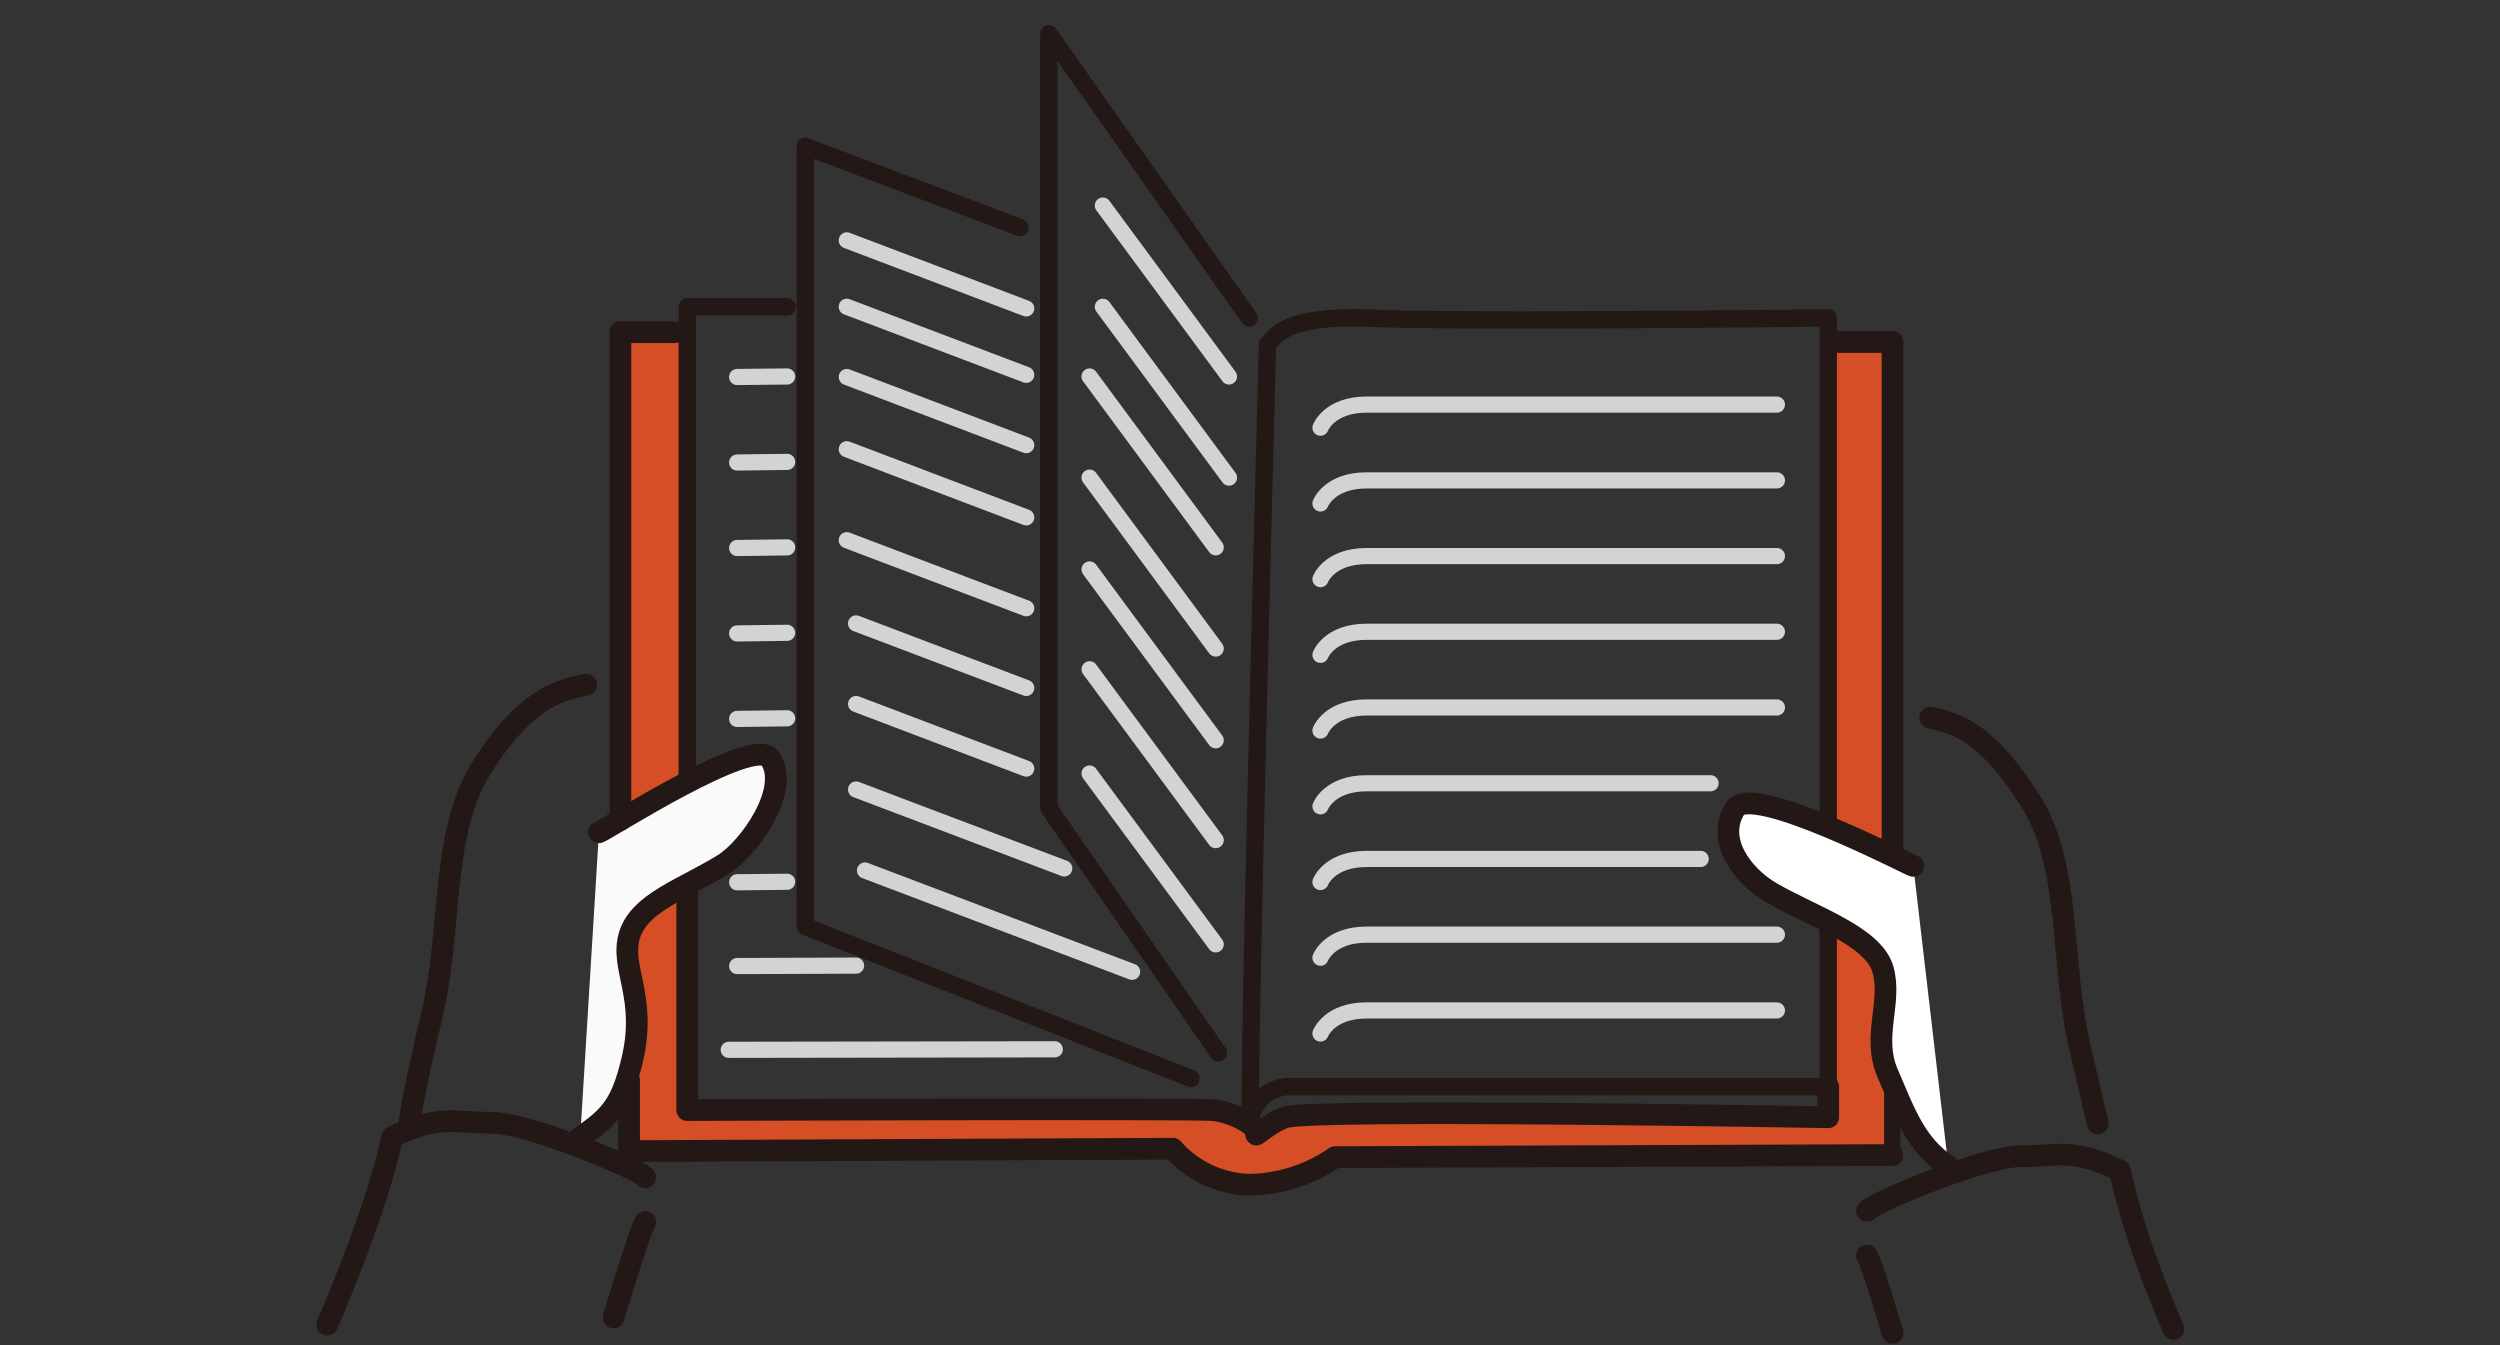 <svg xmlns="http://www.w3.org/2000/svg" width="288" height="155"><rect width="100%" height="100%" fill="#333333" stroke="none"/><path fill="#d54e26" d="M72.77 127.66h64.43v3.95H72.77zm78.57 1.75h64.43v3.95h-64.43z"/><path fill="#d54e26" d="M78.1 131.61l-5.6 1-.17-93.35 6.39-.33-.62 92.68zm133.39-91.85h5.93v92.56h-5.93zm-76.06 90.95s1.95 3.67 5.56 4.53 8.94 0 11.13-1.88 0-4.43 0-4.43l-4-.22-3.21 2.23a5.7 5.7 0 00-1.6-1.53c-1.3-1-6.09-1.28-6.09-1.28h-1z"/><path d="M210.61 107.34v17.84h-61.87a4.58 4.58 0 00-4.62 3.51c-.54 1.62 1.9-89.07 1.9-89.07.82-.54 1.36-3.23 11.13-3 9.77.53 53.46 0 53.46 0v58.29m-66.7-58.27L120.83 3.88v89.21l19.52 28.2" fill="none" stroke="#231815" stroke-linecap="round" stroke-linejoin="round" stroke-width="2"/><path fill="none" stroke="#231815" stroke-linecap="round" stroke-linejoin="round" stroke-width="2" d="M117.5 26.21l-24.74-9.35v89.87l44.44 17.51"/><path d="M79.17 102.3v25.58s57.77-.2 60.43 0 5.54 2.06 5.15 2.7 1.43-1.25 3.35-1.87c3.24-1.05 62.51 0 62.51 0v-3.53" fill="none" stroke="#231815" stroke-linecap="round" stroke-linejoin="round" stroke-width="2.5"/><path fill="none" stroke="#231815" stroke-linecap="round" stroke-linejoin="round" stroke-width="2" d="M90.68 35.34H79.17v54.79"/><path fill="none" stroke="#231815" stroke-linecap="round" stroke-linejoin="round" stroke-width="2.5" d="M218.02 98.61V39.4h-6.53M72.47 124.45v8.16h0l62.64-.28a12.17 12.17 0 008.91 4.15 17.77 17.77 0 009.78-3.18l64.19-.24h0"/><path d="M220.41 99.75c-.81-.27-18.65-9.6-20.53-6.6-2.27 3.63.87 7.75 4.13 9.66 4.73 2.75 11.77 5 12.89 8.82s-1.28 7.76.55 12 3.19 8.29 7 10.72" fill="#fff" stroke="#231815" stroke-linecap="round" stroke-linejoin="round" stroke-width="2.5"/><path d="M222.36 82.67c3.51.75 6.81 2.09 11.58 9.66s3.34 18.54 5.72 28.56l2 8.52m-26.58 10.08c.57-.86 13.43-6.29 17.71-6.29s6-1 11.43 1.66c1.72 8.34 6.16 18.23 6.16 18.23m-35.3-8.46c.57.86 2.94 8.92 2.94 8.92" fill="none" stroke="#231815" stroke-linecap="round" stroke-linejoin="round" stroke-width="2.5"/><path d="M69 95.88c.81-.27 17.83-11.22 19.71-8.51 2.44 3.51-2.4 10.37-5.36 12.2-4.66 2.87-9.71 4.41-10.84 8.19s2.11 7.12.27 14.55c-1.09 4.43-2.16 6.25-5.94 8.68" fill="#fafafa" stroke="#231815" stroke-linecap="round" stroke-linejoin="round" stroke-width="2.5"/><path d="M67.54 78.88c-3.52.64-7.31 2-12.07 9.58S52.13 107 49.74 117s-2.56 12.32-2.56 12.32m27.15 6.3c-.57-.86-13.43-6.28-17.72-6.28s-6-1-11.43 1.65c-1.71 8.35-7.48 21.61-7.48 21.61m36.63-11.83c-.57.85-3.65 11-3.65 11" fill="none" stroke="#231815" stroke-linecap="round" stroke-linejoin="round" stroke-width="2.5"/><path d="M152.12 49.27s1-2.66 5.32-2.66h47.26M152.12 58s1-2.66 5.32-2.66h47.26m-52.58 11.38s1-2.66 5.32-2.66h47.26m-52.58 11.38s1-2.66 5.32-2.66h47.26m-52.58 11.38s1-2.66 5.32-2.66h47.26m-52.58 11.39s1-2.66 5.32-2.66h39.62m-44.94 11.38s1-2.66 5.32-2.66h38.48m-43.8 11.38s1-2.66 5.32-2.66h47.26m-52.58 11.39s1-2.66 5.32-2.66h47.26m-77.65-92.72l14.53 19.69m-14.53-8.03l14.53 19.68m-16.06-11.65l14.53 19.68m-14.53-8.03l14.53 19.69m-14.53-9.11l14.53 19.68m-14.53-8.18l14.53 19.68m-14.53-7.67l14.53 19.68m-40.4-8.51l30.77 11.67m-31.8-21l23.98 9.09M98.62 81.1l19.6 7.44m-19.6-16.72l19.6 7.43M97.55 62.23l20.67 7.84M97.55 51.75l20.67 7.85M97.55 43.43l20.67 7.85M97.55 35.34l20.67 7.84M97.55 27.69l20.67 7.84" fill="none" stroke="#d2d4d3" stroke-linecap="round" stroke-linejoin="round" stroke-width="1.862"/><path fill="none" stroke="#231815" stroke-linecap="round" stroke-linejoin="round" stroke-width="2.5" d="M72.06 38.27h5.68-6.27v56.19"/><path fill="none" stroke="#231815" stroke-linecap="round" stroke-linejoin="round" stroke-width="1.862" d="M217.98 132.9v-8.15"/><path fill="none" stroke="#d2d4d3" stroke-linecap="round" stroke-linejoin="round" stroke-width="1.862" d="M84.92 43.43l5.76-.06m-5.76 9.91l5.76-.07m-5.76 9.92l5.76-.07m-5.76 9.91l5.76-.07m-5.76 9.92l5.76-.07m-5.76 18.89l5.76-.06m-5.76 9.71l13.7-.05m-14.67 9.7l37.56-.06"/></svg>